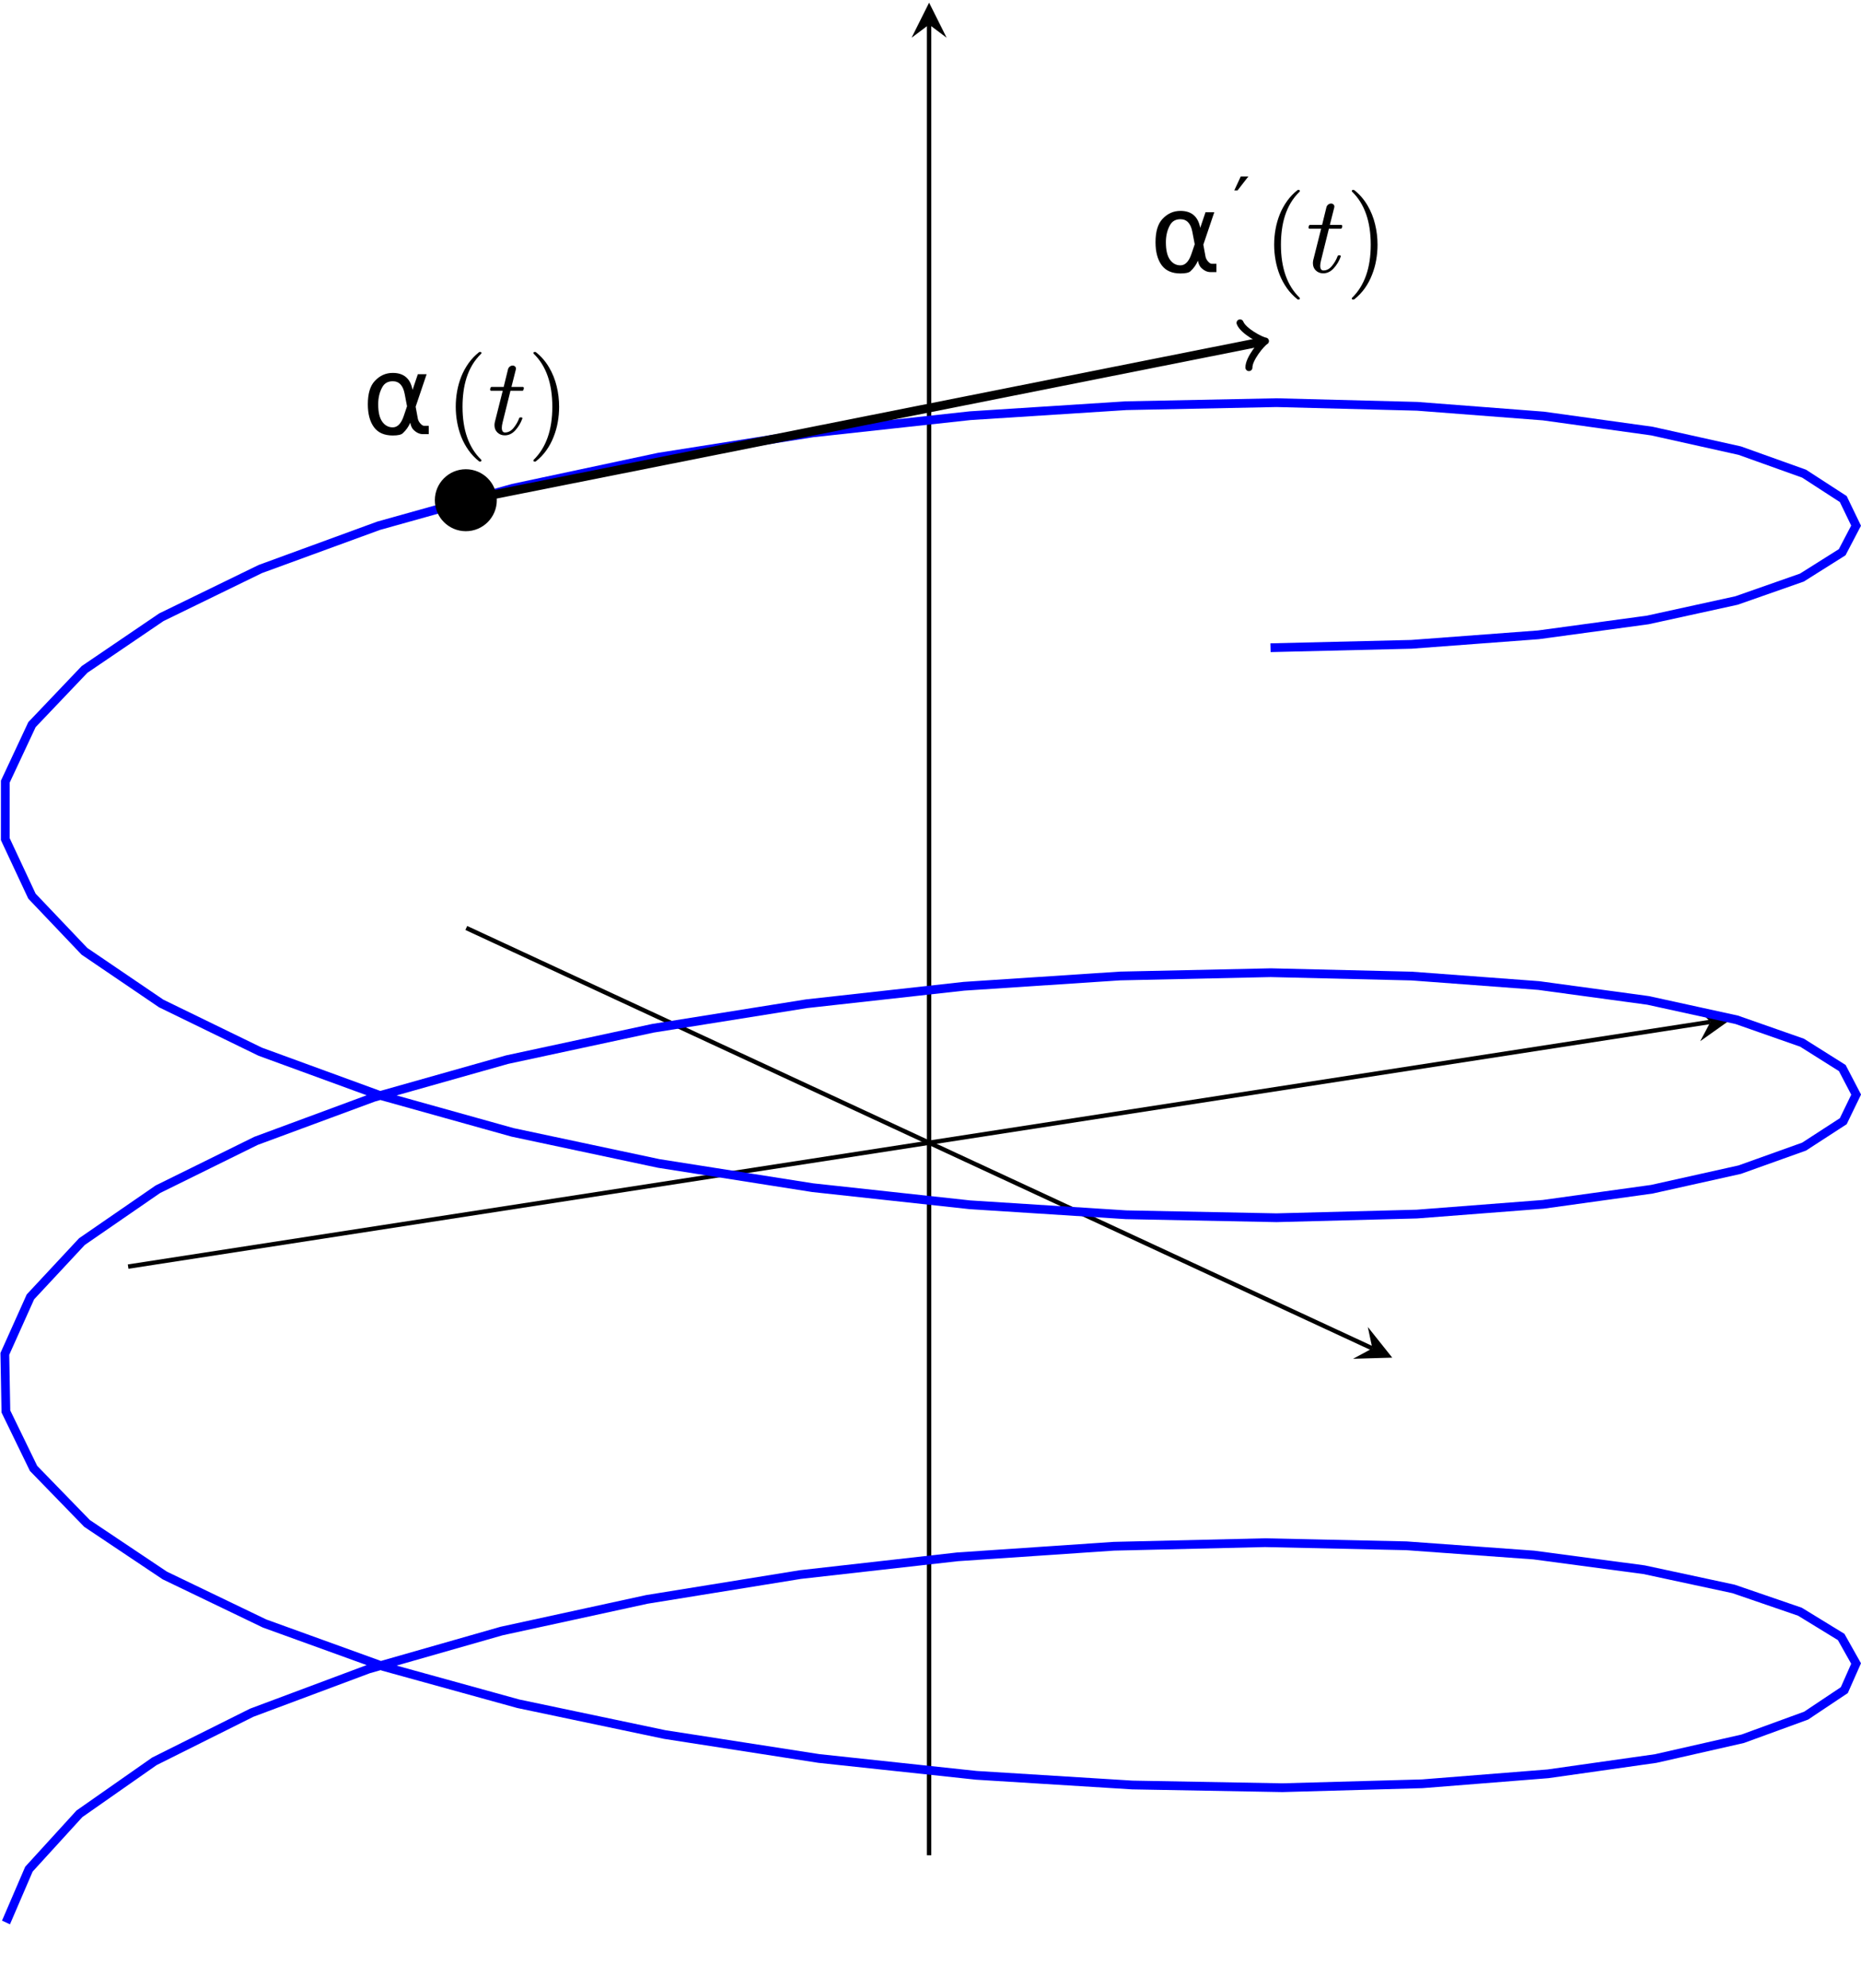 <?xml version="1.0" encoding="UTF-8" standalone="no"?>
<!-- Created with Inkscape (http://www.inkscape.org/) -->

<svg
   version="1.1"
   id="svg2"
   xml:space="preserve"
   width="225.643"
   height="241.008"
   viewBox="0 0 225.643 241.008"
   xmlns="http://www.w3.org/2000/svg"
   xmlns:svg="http://www.w3.org/2000/svg"><defs
     id="defs6"><clipPath
       clipPathUnits="userSpaceOnUse"
       id="clipPath94"><path
         d="M 230.121,-7.059 V 161.413 L 145.899,200.486 0,177.926 V 9.454 l 84.222,-39.073 z"
         id="path92" /></clipPath></defs><g
     id="g8"
     transform="matrix(1.333,0,0,-1.333,0,241.008)"><g
       id="g10"
       transform="translate(-30.442,-18.721)"><g
         id="g12"><g
           id="g14"><g
             id="g16" /><g
             id="g18" /><g
             id="g20"><g
               id="g22" /></g><g
             id="g24" /><g
             id="g26" /><g
             id="g28" /><g
             id="g30" /><g
             id="g32"
             transform="translate(30.442,18.721)"><g
               id="g34"
               transform="translate(-30.442,10.897)"><g
                 id="g36"><g
                   id="g38"><g
                     id="g40"><g
                       id="g42"><g
                         id="g44" /></g><g
                       id="g46"><g
                         id="g48" /></g><path
                       d="M 72.856,85.516 155.271,47.282"
                       style="fill:none;stroke:#000000;stroke-width:0.399;stroke-linecap:butt;stroke-linejoin:miter;stroke-miterlimit:10;stroke-dasharray:none;stroke-opacity:1"
                       id="path50" /><g
                       id="g52"
                       transform="matrix(0.907,-0.421,0.421,0.907,155.271,47.282)"><g
                         id="g54"><path
                           d="M 1.993,0 -1.196,1.594 0,0 -1.196,-1.594"
                           style="fill:#000000;fill-opacity:1;fill-rule:nonzero;stroke:none"
                           id="path56" /></g></g><path
                       d="M 42.097,54.721 186.027,76.977"
                       style="fill:none;stroke:#000000;stroke-width:0.399;stroke-linecap:butt;stroke-linejoin:miter;stroke-miterlimit:10;stroke-dasharray:none;stroke-opacity:1"
                       id="path58" /><g
                       id="g60"
                       transform="matrix(0.988,0.153,-0.153,0.988,186.027,76.977)"><g
                         id="g62"><path
                           d="M 1.993,0 -1.196,1.594 0,0 -1.196,-1.594"
                           style="fill:#000000;fill-opacity:1;fill-rule:nonzero;stroke:none"
                           id="path64" /></g></g><g
                       id="g66"><g
                         id="g68" /></g><g
                       id="g70"><g
                         id="g72" /></g><path
                       d="M 114.952,1.19 V 167.669"
                       style="fill:none;stroke:#000000;stroke-width:0.399;stroke-linecap:butt;stroke-linejoin:miter;stroke-miterlimit:10;stroke-dasharray:none;stroke-opacity:1"
                       id="path74" /><g
                       id="g76"
                       transform="rotate(90,-26.358,141.311)"><g
                         id="g78"><path
                           d="M 1.993,0 -1.196,1.594 0,0 -1.196,-1.594"
                           style="fill:#000000;fill-opacity:1;fill-rule:nonzero;stroke:none"
                           id="path80" /></g></g><g
                       id="g82"><g
                         id="g84" /></g><g
                       id="g86"><g
                         id="g88" /></g><g
                       id="g90"
                       clip-path="url(#clipPath94)"><g
                         id="g96"><path
                           d="m 31.036,-10.499 -0.196,5.235 2.233,5.19 4.594,5.034 6.821,4.774 8.85,4.418 10.629,3.973 12.097,3.455 13.22,2.878 13.958,2.258 14.299,1.613 14.22,0.962 13.739,0.324 12.858,-0.282 11.605,-0.841 10.02,-1.334 8.144,-1.749 6.035,-2.072 3.75,-2.296 1.358,-2.414 -1.071,-2.42 -3.471,-2.318 -5.774,-2.106 -7.906,-1.796 -9.809,-1.391 -11.436,-0.907 -12.725,-0.355 -13.655,0.246 -14.185,0.88 -14.31,1.531 -14.021,2.177 -13.328,2.801 -12.252,3.384 -10.819,3.912 -9.075,4.366 -7.073,4.734 -4.867,5.007 -2.515,5.176 -0.096,5.236 2.328,5.185 4.684,5.026 6.908,4.761 8.928,4.401 10.694,3.954 12.147,3.432 13.259,2.852 13.98,2.232 14.302,1.587 14.211,0.936 13.709,0.299 12.814,-0.306 11.549,-0.861 9.951,-1.353 8.063,-1.764 5.945,-2.083 3.66,-2.304 1.26,-2.416 -1.171,-2.418 -3.564,-2.311 -5.859,-2.096 -7.99,-1.78 -9.883,-1.373 -11.492,-0.886 -12.77,-0.333 -13.684,0.271 -14.198,0.907 -14.306,1.556 -14.002,2.203 -13.291,2.826 -12.2,3.407 -10.757,3.931 -9.002,4.382 -6.986,4.747 -4.773,5.016 -2.423,5.18 0.002,5.236 2.425,5.182 4.779,5.017 6.989,4.749 9.005,4.385 10.76,3.934 12.199,3.41 13.29,2.83 14.004,2.206 14.308,1.561 14.198,0.91 13.682,0.275 12.77,-0.33 11.488,-0.883 9.88,-1.371 7.985,-1.778 5.854,-2.095 3.562,-2.309 1.166,-2.418 -1.266,-2.417 -3.662,-2.305 -5.95,-2.085 -8.067,-1.767 -9.952,-1.354 -11.552,-0.864 -12.814,-0.309"
                           style="fill:none;stroke:#0000ff;stroke-width:0.797;stroke-linecap:butt;stroke-linejoin:miter;stroke-miterlimit:10;stroke-dasharray:none;stroke-opacity:1"
                           id="path98" /></g><g
                         id="g100"><path
                           d="m 72.813,124.415 72.352,14.397"
                           style="fill:none;stroke:#000000;stroke-width:0.797;stroke-linecap:butt;stroke-linejoin:miter;stroke-miterlimit:10;stroke-dasharray:none;stroke-opacity:1"
                           id="path102" /><g
                           id="g104"
                           transform="matrix(0.981,0.195,-0.195,0.981,145.164,138.811)"><g
                             id="g106"><path
                               d="M -1.554,2.072 C -1.425,1.295 0,0.13 0.389,0 0,-0.13 -1.425,-1.295 -1.554,-2.072"
                               style="fill:none;stroke:#000000;stroke-width:0.638;stroke-linecap:round;stroke-linejoin:round;stroke-miterlimit:10;stroke-dasharray:none;stroke-opacity:1"
                               id="path108" /></g></g><g
                           id="g110"><g
                             id="g112"
                             transform="translate(134.997,145.158)"><g
                               id="g114"><g
                                 id="g116"
                                 transform="translate(-104.555,-156.055)"><g
                                   aria-label="α"
                                   transform="matrix(1,0,0,-1,104.555,156.055)"
                                   id="text120"
                                   style="font-size:9.963px;font-family:CMMIB10;-inkscape-font-specification:CMMIB10"><path
                                   d="M 4.115,-2.534 3.901,-3.658 q -0.219,-1.153 -1.085,-1.153 -0.652,0 -0.949,0.535 -0.375,0.671 -0.375,1.557 0,1.07 0.365,1.581 0.37,0.521 0.958,0.521 0.652,0 1.002,-1.036 z m 0.501,-1.489 0.482,-1.425 h 0.798 l -0.997,2.953 0.195,1.065 q 0.044,0.238 0.214,0.438 0.199,0.233 0.355,0.233 H 6.09 V 0 H 5.555 Q 5.098,0 4.689,-0.409 4.49,-0.613 4.407,-1.041 4.184,-0.501 3.726,-0.078 3.512,0.122 2.817,0.122 q -1.143,0 -1.698,-0.739 -0.569,-0.764 -0.569,-2.101 0,-1.43 0.618,-2.101 0.686,-0.749 1.649,-0.749 1.513,0 1.8,1.547 z"
                                   id="path212" /></g><g
                                   aria-label="′"
                                   transform="matrix(1,0,0,-1,112.133,159.67)"
                                   id="text124"
                                   style="font-size:6.974px;font-family:CMSY7;-inkscape-font-specification:CMSY7"><path
                                   d="M 0.136,-3.814 0.725,-5.084 H 1.417 L 0.432,-3.814 Z"
                                   id="path215" /></g><g
                                   aria-label="("
                                   transform="matrix(1,0,0,-1,114.928,156.055)"
                                   id="text128"
                                   style="font-size:9.963px;font-family:CMR10;-inkscape-font-specification:CMR10"><path
                                   d="M 3.089,2.471 Q 2.534,2.033 2.131,1.464 1.732,0.9 1.474,0.258 1.221,-0.384 1.095,-1.085 0.968,-1.785 0.968,-2.491 q 0,-0.715 0.126,-1.416 0.126,-0.7 0.384,-1.347 0.263,-0.647 0.666,-1.211 0.404,-0.564 0.944,-0.988 0,-0.019 0.049,-0.019 h 0.092 q 0.029,0 0.054,0.029 0.024,0.024 0.024,0.058 0,0.044 -0.019,0.063 -0.486,0.477 -0.812,1.022 -0.321,0.545 -0.521,1.163 -0.195,0.613 -0.282,1.275 -0.088,0.657 -0.088,1.372 0,3.167 1.693,4.811 0.029,0.029 0.029,0.083 0,0.024 -0.029,0.054 -0.024,0.034 -0.049,0.034 h -0.092 q -0.049,0 -0.049,-0.019 z"
                                   id="path218" /></g><g
                                   aria-label="t"
                                   transform="matrix(1,0,0,-1,118.802,156.055)"
                                   id="text132"
                                   style="font-size:9.963px;font-family:CMMI10;-inkscape-font-specification:CMMI10"><path
                                   d="m 0.618,-0.808 q 0,-0.146 0.029,-0.277 L 1.367,-3.945 H 0.321 q -0.102,0 -0.102,-0.131 0.039,-0.219 0.131,-0.219 H 1.455 l 0.399,-1.625 q 0.039,-0.131 0.156,-0.224 0.117,-0.092 0.263,-0.092 0.126,0 0.209,0.078 0.088,0.073 0.088,0.199 0,0.029 -0.005,0.049 0,0.015 -0.005,0.034 l -0.399,1.581 h 1.026 q 0.102,0 0.102,0.131 -0.005,0.024 -0.019,0.083 -0.015,0.058 -0.039,0.097 -0.024,0.039 -0.073,0.039 H 2.072 l -0.715,2.88 q -0.073,0.282 -0.073,0.486 0,0.428 0.292,0.428 0.438,0 0.773,-0.409 0.341,-0.413 0.521,-0.905 0.039,-0.058 0.078,-0.058 h 0.122 q 0.039,0 0.063,0.029 0.024,0.024 0.024,0.058 0,0.019 -0.01,0.029 -0.219,0.603 -0.637,1.06 -0.418,0.457 -0.958,0.457 -0.394,0 -0.666,-0.258 Q 0.618,-0.404 0.618,-0.808 Z"
                                   id="path221" /></g><g
                                   aria-label=")"
                                   transform="matrix(1,0,0,-1,122.4,156.055)"
                                   id="text136"
                                   style="font-size:9.963px;font-family:CMR10;-inkscape-font-specification:CMR10"><path
                                   d="m 0.647,2.491 q -0.088,0 -0.088,-0.088 0,-0.044 0.019,-0.063 1.703,-1.664 1.703,-4.83 0,-3.167 -1.683,-4.811 -0.039,-0.024 -0.039,-0.083 0,-0.034 0.024,-0.058 0.029,-0.029 0.063,-0.029 h 0.092 q 0.029,0 0.049,0.019 0.715,0.564 1.192,1.372 0.477,0.808 0.696,1.722 0.224,0.915 0.224,1.868 0,0.705 -0.122,1.391 Q 2.661,-0.418 2.398,0.243 2.14,0.91 1.742,1.469 1.343,2.033 0.788,2.471 0.769,2.491 0.739,2.491 Z"
                                   id="path224" /></g><g
                                   id="g138"
                                   transform="translate(104.555,156.055)" /></g></g><g
                               id="g140"
                               transform="translate(-134.997,-145.158)" /></g></g></g><g
                         id="g142"><path
                           d="m 75.631,124.415 c 0,1.556 -1.262,2.818 -2.818,2.818 -1.556,0 -2.818,-1.262 -2.818,-2.818 0,-1.556 1.262,-2.818 2.818,-2.818 1.556,0 2.818,1.262 2.818,2.818 z"
                           style="fill:#000000;fill-opacity:1;fill-rule:nonzero;stroke:none"
                           id="path144" /><g
                           id="g146"
                           transform="translate(72.812,124.413)"><g
                             id="g148" /><g
                             id="g150"
                             transform="translate(-72.812,-124.413)" /></g></g><g
                         id="g152"><g
                           id="g154"
                           transform="translate(63.35,130.424)"><g
                             id="g156"><g
                               id="g158"
                               transform="translate(-32.908,-141.321)"><g
                                 aria-label="α"
                                 transform="matrix(1,0,0,-1,32.908,141.321)"
                                 id="text162"
                                 style="font-size:9.963px;font-family:CMMIB10;-inkscape-font-specification:CMMIB10"><path
                                   d="M 4.115,-2.534 3.901,-3.658 q -0.219,-1.153 -1.085,-1.153 -0.652,0 -0.949,0.535 -0.375,0.671 -0.375,1.557 0,1.07 0.365,1.581 0.37,0.521 0.958,0.521 0.652,0 1.002,-1.036 z m 0.501,-1.489 0.482,-1.425 h 0.798 l -0.997,2.953 0.195,1.065 q 0.044,0.238 0.214,0.438 0.199,0.233 0.355,0.233 H 6.09 V 0 H 5.555 Q 5.098,0 4.689,-0.409 4.49,-0.613 4.407,-1.041 4.184,-0.501 3.726,-0.078 3.512,0.122 2.817,0.122 q -1.143,0 -1.698,-0.739 -0.569,-0.764 -0.569,-2.101 0,-1.43 0.618,-2.101 0.686,-0.749 1.649,-0.749 1.513,0 1.8,1.547 z"
                                   id="path227" /></g><g
                                 aria-label="("
                                 transform="matrix(1,0,0,-1,40.486,141.321)"
                                 id="text166"
                                 style="font-size:9.963px;font-family:CMR10;-inkscape-font-specification:CMR10"><path
                                   d="M 3.089,2.471 Q 2.534,2.033 2.131,1.464 1.732,0.9 1.474,0.258 1.221,-0.384 1.095,-1.085 0.968,-1.785 0.968,-2.491 q 0,-0.715 0.126,-1.416 0.126,-0.7 0.384,-1.347 0.263,-0.647 0.666,-1.211 0.404,-0.564 0.944,-0.988 0,-0.019 0.049,-0.019 h 0.092 q 0.029,0 0.054,0.029 0.024,0.024 0.024,0.058 0,0.044 -0.019,0.063 -0.486,0.477 -0.812,1.022 -0.321,0.545 -0.521,1.163 -0.195,0.613 -0.282,1.275 -0.088,0.657 -0.088,1.372 0,3.167 1.693,4.811 0.029,0.029 0.029,0.083 0,0.024 -0.029,0.054 -0.024,0.034 -0.049,0.034 h -0.092 q -0.049,0 -0.049,-0.019 z"
                                   id="path230" /></g><g
                                 aria-label="t"
                                 transform="matrix(1,0,0,-1,44.36,141.321)"
                                 id="text170"
                                 style="font-size:9.963px;font-family:CMMI10;-inkscape-font-specification:CMMI10"><path
                                   d="m 0.618,-0.808 q 0,-0.146 0.029,-0.277 L 1.367,-3.945 H 0.321 q -0.102,0 -0.102,-0.131 0.039,-0.219 0.131,-0.219 H 1.455 l 0.399,-1.625 q 0.039,-0.131 0.156,-0.224 0.117,-0.092 0.263,-0.092 0.126,0 0.209,0.078 0.088,0.073 0.088,0.199 0,0.029 -0.005,0.049 0,0.015 -0.005,0.034 l -0.399,1.581 h 1.026 q 0.102,0 0.102,0.131 -0.005,0.024 -0.019,0.083 -0.015,0.058 -0.039,0.097 -0.024,0.039 -0.073,0.039 H 2.072 l -0.715,2.88 q -0.073,0.282 -0.073,0.486 0,0.428 0.292,0.428 0.438,0 0.773,-0.409 0.341,-0.413 0.521,-0.905 0.039,-0.058 0.078,-0.058 h 0.122 q 0.039,0 0.063,0.029 0.024,0.024 0.024,0.058 0,0.019 -0.01,0.029 -0.219,0.603 -0.637,1.06 -0.418,0.457 -0.958,0.457 -0.394,0 -0.666,-0.258 Q 0.618,-0.404 0.618,-0.808 Z"
                                   id="path233" /></g><g
                                 aria-label=")"
                                 transform="matrix(1,0,0,-1,47.958,141.321)"
                                 id="text174"
                                 style="font-size:9.963px;font-family:CMR10;-inkscape-font-specification:CMR10"><path
                                   d="m 0.647,2.491 q -0.088,0 -0.088,-0.088 0,-0.044 0.019,-0.063 1.703,-1.664 1.703,-4.83 0,-3.167 -1.683,-4.811 -0.039,-0.024 -0.039,-0.083 0,-0.034 0.024,-0.058 0.029,-0.029 0.063,-0.029 h 0.092 q 0.029,0 0.049,0.019 0.715,0.564 1.192,1.372 0.477,0.808 0.696,1.722 0.224,0.915 0.224,1.868 0,0.705 -0.122,1.391 Q 2.661,-0.418 2.398,0.243 2.14,0.91 1.742,1.469 1.343,2.033 0.788,2.471 0.769,2.491 0.739,2.491 Z"
                                   id="path236" /></g><g
                                 id="g176"
                                 transform="translate(32.908,141.321)" /></g></g><g
                             id="g178"
                             transform="translate(-63.35,-130.424)" /></g></g></g></g><g
                     id="g180"><g
                       id="g182"
                       transform="translate(155.559,52.3)"><g
                         id="g184" /><g
                         id="g186"
                         transform="translate(-155.559,-52.3)" /></g></g><g
                     id="g188"><g
                       id="g190"
                       transform="translate(182.428,80.484)"><g
                         id="g192" /><g
                         id="g194"
                         transform="translate(-182.428,-80.484)" /></g></g><g
                     id="g196"><g
                       id="g198"
                       transform="translate(118.471,165.642)"><g
                         id="g200" /><g
                         id="g202"
                         transform="translate(-118.471,-165.642)" /></g></g></g></g><g
                 id="g204"
                 transform="translate(30.442,-10.897)" /></g><g
               id="g206"
               transform="translate(-30.442,-18.721)" /></g><g
             id="g208" /><g
             id="g210" /></g></g></g></g></svg>
